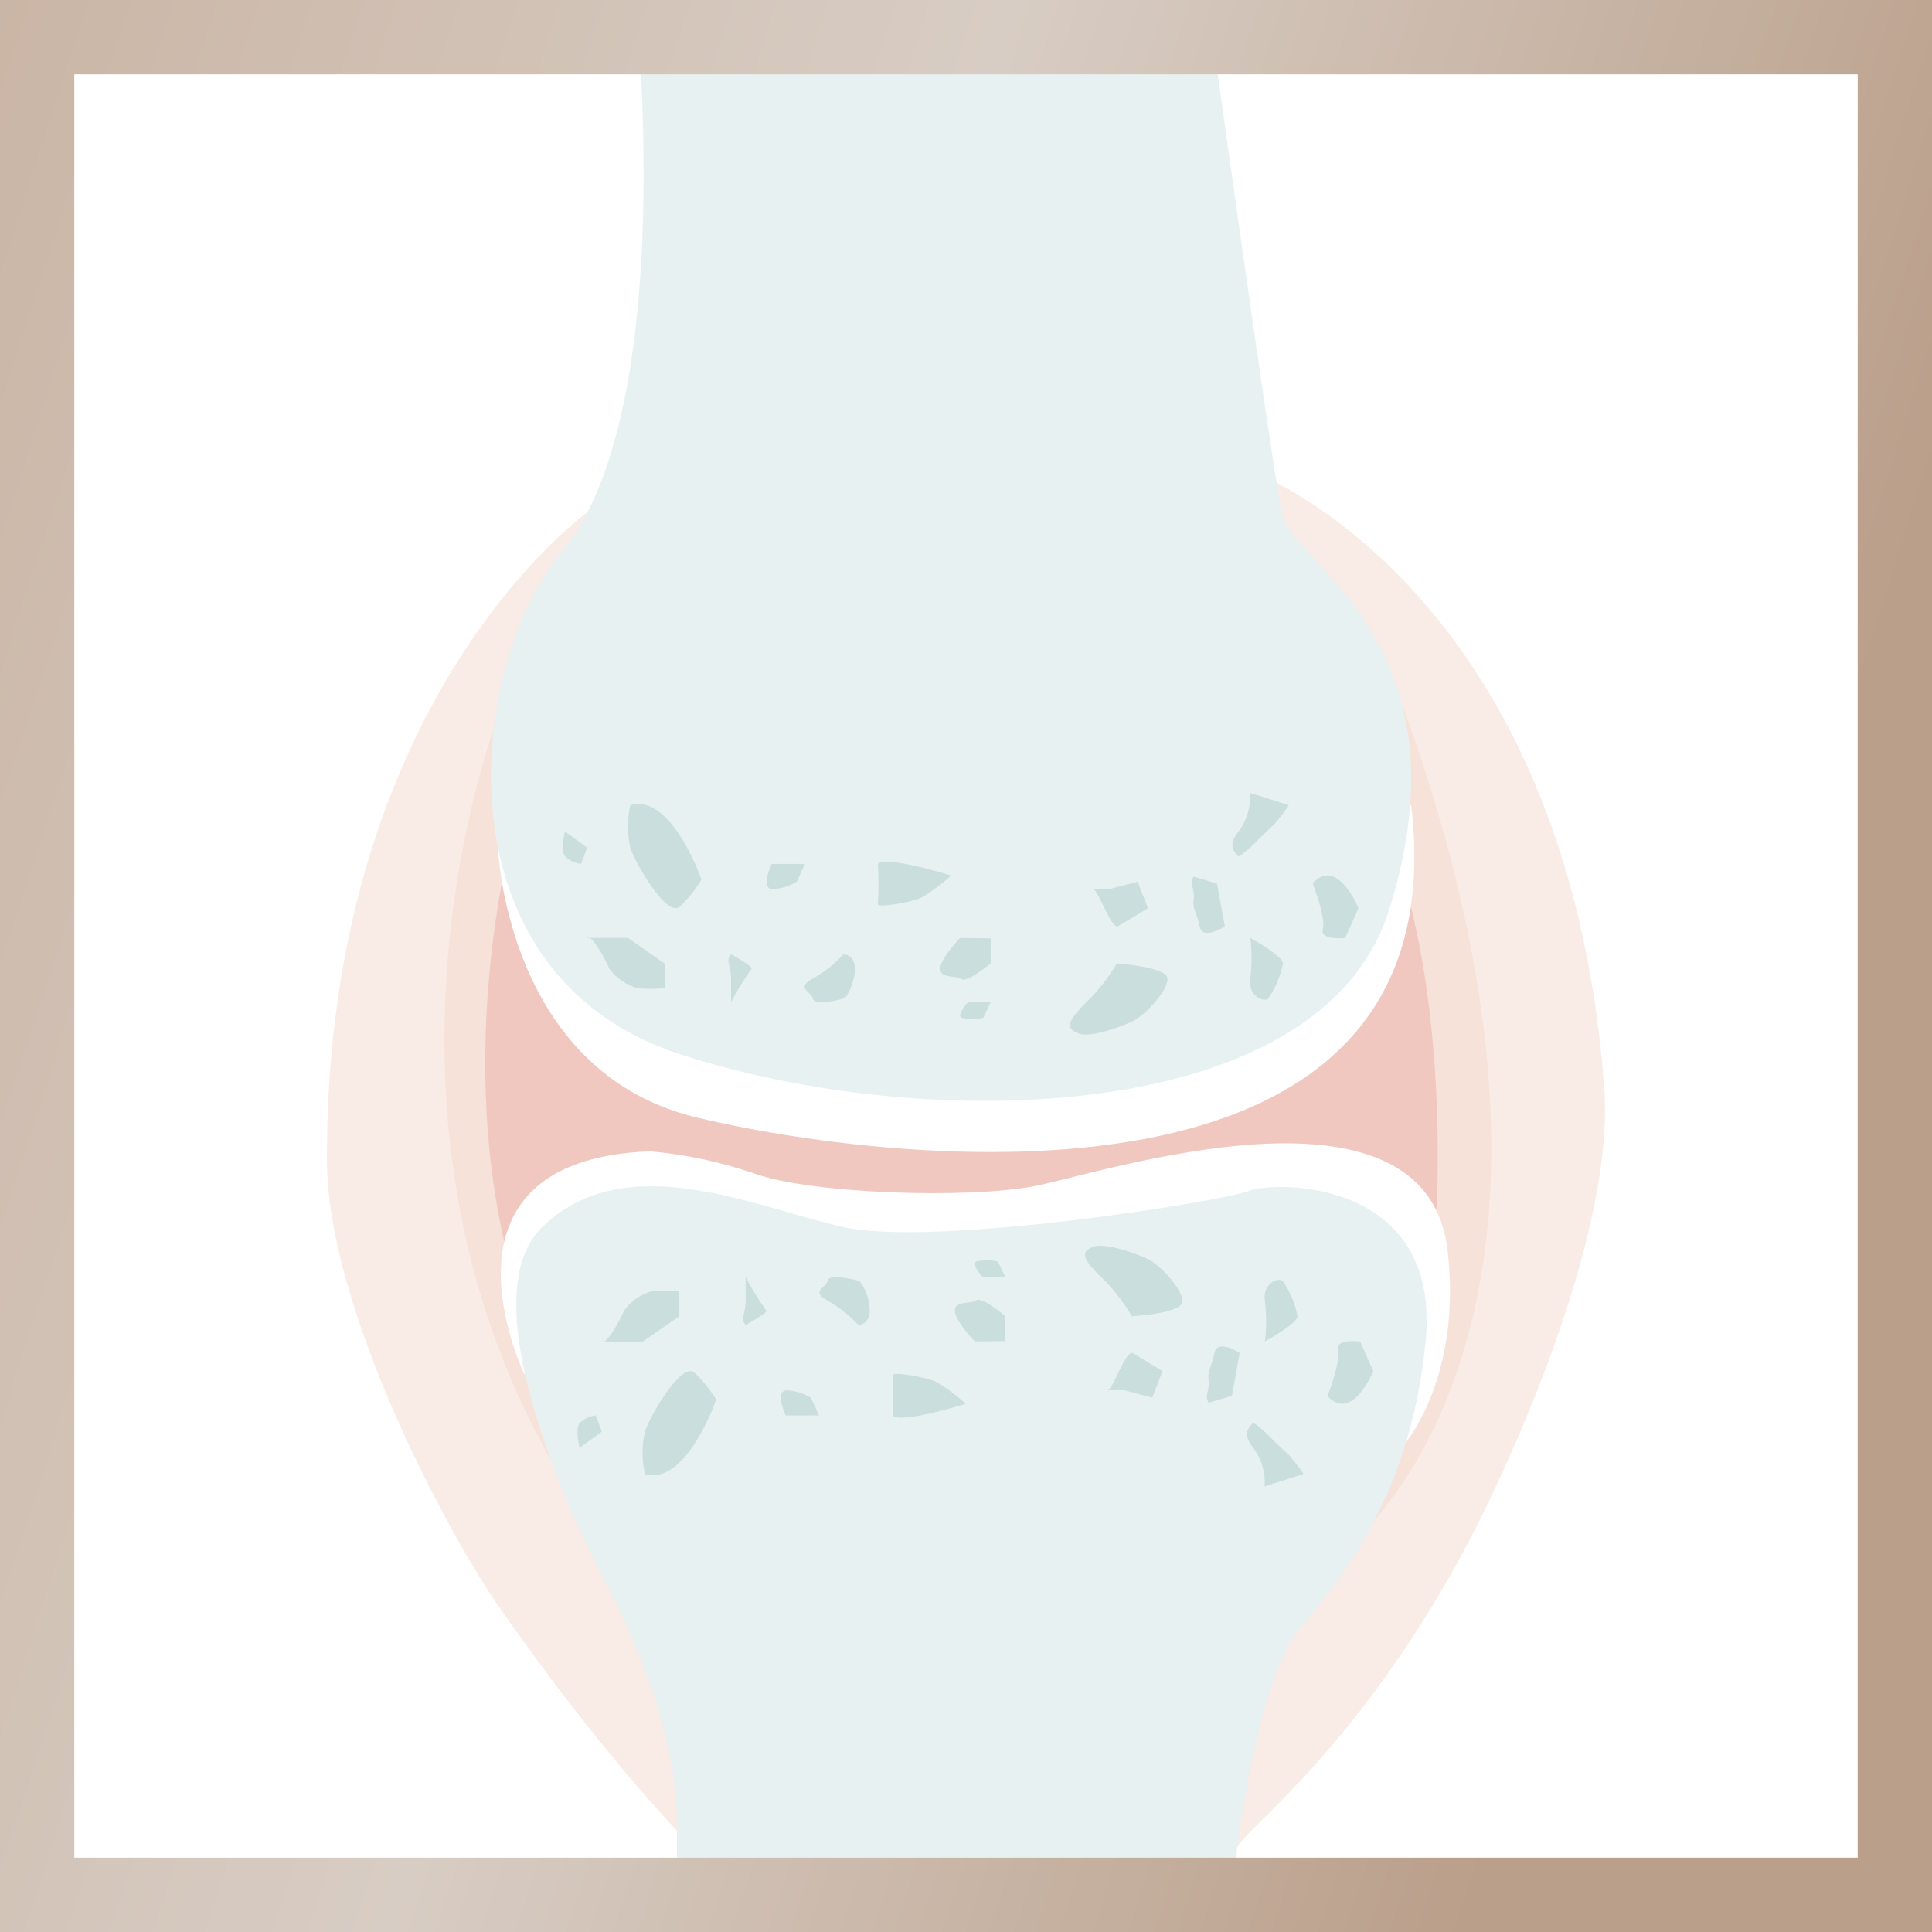<svg width="260" height="260" viewBox="0 0 260 260" fill="none" xmlns="http://www.w3.org/2000/svg">
<path d="M0 0H260V260H0V0Z" fill="white"/>
<g clip-path="url(#clip0_330_4062)">
<path d="M79.037 68.946C79.037 68.946 43.834 93.965 44 156.111C44 175.96 60.237 206.424 67.455 216.68C85.743 242.708 95.482 249.993 95.482 251.789C95.482 254.333 102.95 233.903 102.95 233.005C102.95 232.106 79.037 68.946 79.037 68.946Z" fill="#F9EBE5"/>
<path d="M167.926 63.169C167.926 63.169 210.721 78.373 215.889 146.283C217.399 166.076 203.046 197.426 197.117 208.484C182.057 236.502 166.249 247.062 166.457 248.845C166.762 251.375 163.922 229.798 163.811 228.913C163.7 228.029 167.926 63.169 167.926 63.169Z" fill="#F9EBE5"/>
<path d="M67.012 96.494C67.012 96.494 46.882 147.928 73.939 196.126C100.996 244.325 125.435 184.433 133.928 187.391C142.42 190.349 183.706 207.157 184.842 204.876C185.978 202.595 217.455 173.084 188.43 94.034L69.436 95.071L67.012 96.494Z" fill="#F6E2D9"/>
<path d="M69.464 110.317C69.464 110.317 58.381 147.776 72.373 181.447C86.366 215.119 191.852 180.48 191.852 180.48C191.852 180.48 198.1 139.938 186.158 110.317C174.216 80.695 69.464 110.317 69.464 110.317Z" fill="#F0C8C0"/>
<path d="M70.586 184.958C70.586 184.958 56.524 156.138 87.447 154.936C92.303 155.357 97.088 156.383 101.689 157.991C109.336 160.658 130.187 161.363 139.22 159.622C148.253 157.88 191.949 143.408 194.817 168.33C196.77 185.262 189.137 194.178 189.137 194.178L70.586 184.958Z" fill="white"/>
<path d="M67.012 114.063C67.012 114.063 68.051 144.209 93.764 150.388C119.478 156.567 196.77 165.897 189.912 108.368L67.012 114.063Z" fill="white"/>
<path d="M85.521 0C85.521 0 91.464 55.11 75.671 74.13C62.648 89.804 58.602 131.106 91.465 141.86C124.327 152.613 177.707 151.604 186.892 122.591C198.266 86.653 173.953 75.858 172.526 69.14C171.099 62.422 162.495 0.028 162.495 0.028" fill="#E8F1F1"/>
<path d="M165.875 257.526C165.349 252.785 169.172 226.591 174.354 219.97C179.535 213.349 189.732 202.361 191.852 180.521C193.972 158.682 171.708 158.847 167.995 160.285C164.282 161.723 125.573 167.887 113.381 165.109C101.19 162.331 84.205 154.328 72.983 165.109C61.761 175.891 81.032 212.105 81.032 212.105C81.032 212.105 91.104 230.075 91.104 245.044V259.972" fill="#E8F1F1"/>
<path d="M84.815 108.368C84.403 110.244 84.403 112.187 84.815 114.063C85.563 116.357 89.775 123.504 91.465 122.025C92.608 120.949 93.596 119.721 94.402 118.375C94.402 118.375 90.37 106.682 84.815 108.368Z" fill="#CADEDE"/>
<path d="M113.534 128.41C112.324 129.711 110.922 130.82 109.378 131.7C106.995 132.999 109.184 133.386 109.378 134.382C109.572 135.377 112.786 134.589 113.534 134.382C114.282 134.174 116.541 128.811 113.534 128.41Z" fill="#CADEDE"/>
<path d="M130.27 134.879C130.27 134.879 128.677 136.58 129.397 136.98C130.361 137.188 131.358 137.188 132.321 136.98L133.318 134.879H130.27Z" fill="#CADEDE"/>
<path d="M150.289 129.668C149.153 131.606 147.755 133.378 146.133 134.935C143.362 137.699 143.542 138.432 145.136 139.081C146.729 139.731 151.329 138.045 152.728 137.271C154.127 136.496 157.119 133.4 157.119 131.742C157.119 130.083 150.289 129.668 150.289 129.668Z" fill="#CADEDE"/>
<path d="M168.258 126.227C168.483 128.026 168.483 129.846 168.258 131.645C167.856 133.995 170.059 134.921 170.655 134.409C171.644 132.985 172.323 131.37 172.65 129.668C172.65 128.618 168.258 126.227 168.258 126.227Z" fill="#CADEDE"/>
<path d="M176.64 118.845C176.64 118.845 178.441 123.434 178.026 125.024C177.61 126.613 181.018 126.226 181.018 126.226L182.819 122.232C182.819 122.232 180.034 115.265 176.64 118.845Z" fill="#CADEDE"/>
<path d="M147.089 119.647C147.893 119.854 149.528 125.176 150.511 124.623L154.488 122.232L153.102 118.652L149.306 119.647H147.089Z" fill="#CADEDE"/>
<path d="M129.203 126.227C129.203 126.227 126.529 128.991 126.529 130.373C126.529 131.756 128.677 131.203 129.397 131.756C130.118 132.308 133.318 129.668 133.318 129.668V126.282L129.203 126.227Z" fill="#CADEDE"/>
<path d="M79.01 126.226C79.606 125.618 81.6 129.337 82.002 130.373C82.945 131.64 84.279 132.563 85.798 132.999C87.011 133.1 88.23 133.1 89.442 132.999V129.668L84.482 126.213L79.01 126.226Z" fill="#CADEDE"/>
<path d="M76.017 111.879C76.017 111.879 75.421 114.367 76.017 115.21C76.604 115.801 77.377 116.172 78.206 116.261L79.009 114.077L76.017 111.879Z" fill="#CADEDE"/>
<path d="M98.378 128.41C97.574 129.406 98.378 129.793 98.378 131.769V134.879C99.189 133.311 100.115 131.805 101.148 130.373C101.564 130.207 98.378 128.41 98.378 128.41Z" fill="#CADEDE"/>
<path d="M103.836 116.26C103.642 116.661 102.451 119.453 103.836 119.647C105.037 119.628 106.21 119.284 107.231 118.652L108.311 116.26H103.836Z" fill="#CADEDE"/>
<path d="M118.148 116.26C118.246 118.061 118.246 119.865 118.148 121.665C117.94 122.232 122.54 121.444 123.939 120.836C125.397 119.981 126.758 118.971 127.998 117.822C127.998 117.822 119.145 115.072 118.148 116.26Z" fill="#CADEDE"/>
<path d="M168.203 106.695C168.346 108.549 167.809 110.391 166.693 111.879C164.864 114.076 166.555 114.961 166.61 115.21C166.665 115.459 168.231 114.076 168.231 114.076C168.231 114.076 171.002 111.312 171.445 110.98C172.171 110.154 172.842 109.281 173.454 108.368L168.203 106.695Z" fill="#CADEDE"/>
<path d="M160.639 117.961C160.043 118.845 160.847 119.841 160.639 121.043C160.431 122.246 161.041 122.729 161.442 124.678C161.844 126.627 164.837 124.678 164.837 124.678L163.784 118.914L160.639 117.961Z" fill="#CADEDE"/>
<path d="M86.782 198.366C86.37 196.494 86.37 194.556 86.782 192.685C87.544 190.39 91.755 183.23 93.432 184.709C94.584 185.785 95.577 187.018 96.383 188.372C96.383 188.372 92.337 200.052 86.782 198.366Z" fill="#CADEDE"/>
<path d="M115.529 178.323C114.314 177.028 112.913 175.919 111.373 175.033C108.976 173.748 111.179 173.347 111.373 172.352C111.567 171.357 114.767 172.158 115.529 172.352C116.291 172.545 118.522 177.936 115.529 178.323Z" fill="#CADEDE"/>
<path d="M132.238 171.854C132.238 171.854 130.644 170.168 131.378 169.767C132.337 169.562 133.329 169.562 134.288 169.767L135.285 171.854H132.238Z" fill="#CADEDE"/>
<path d="M152.326 177.135C151.186 175.195 149.788 173.419 148.17 171.854C145.399 169.159 145.566 168.371 147.173 167.777C148.78 167.182 153.352 168.814 154.751 169.588C156.15 170.362 159.142 173.458 159.142 175.117C159.142 176.775 152.326 177.135 152.326 177.135Z" fill="#CADEDE"/>
<path d="M170.225 180.521C170.449 178.717 170.449 176.893 170.225 175.089C169.838 172.753 172.026 171.827 172.622 172.393C173.618 173.814 174.299 175.43 174.617 177.134C174.617 178.13 170.225 180.521 170.225 180.521Z" fill="#CADEDE"/>
<path d="M178.649 187.888C178.649 187.888 180.436 183.313 180.034 181.71C179.633 180.106 183.027 180.521 183.027 180.521L184.814 184.516C184.814 184.516 182.015 191.468 178.649 187.888Z" fill="#CADEDE"/>
<path d="M149.07 187.087C149.86 186.893 151.495 181.558 152.479 182.11L156.455 184.516L155.069 188.096L151.273 187.087H149.07Z" fill="#CADEDE"/>
<path d="M131.185 180.521C131.185 180.521 128.497 177.757 128.497 176.374C128.497 174.992 130.644 175.531 131.379 174.992C132.113 174.453 135.285 177.093 135.285 177.093V180.48L131.185 180.521Z" fill="#CADEDE"/>
<path d="M80.991 180.521C81.587 181.115 83.581 177.411 83.983 176.374C84.906 175.094 86.241 174.167 87.765 173.748C88.977 173.64 90.197 173.64 91.409 173.748V177.134L86.449 180.59L80.991 180.521Z" fill="#CADEDE"/>
<path d="M77.984 194.855C77.984 194.855 77.389 192.367 77.984 191.524C78.582 190.939 79.356 190.57 80.187 190.473L80.991 192.671L77.984 194.855Z" fill="#CADEDE"/>
<path d="M100.345 178.323C99.555 177.328 100.345 176.941 100.345 174.978V171.854C101.159 173.425 102.085 174.936 103.116 176.374C103.545 176.54 100.345 178.323 100.345 178.323Z" fill="#CADEDE"/>
<path d="M105.748 190.487C105.54 190.1 104.363 187.308 105.748 187.1C106.945 187.13 108.112 187.479 109.129 188.109L110.223 190.487H105.748Z" fill="#CADEDE"/>
<path d="M120.115 190.487C120.219 188.692 120.219 186.892 120.115 185.096C119.921 184.516 124.507 185.317 125.906 185.912C127.367 186.763 128.728 187.773 129.965 188.925C129.965 188.925 121.112 191.676 120.115 190.487Z" fill="#CADEDE"/>
<path d="M170.184 200.038C170.318 198.184 169.777 196.343 168.66 194.855C166.832 192.671 168.522 191.772 168.577 191.524C168.633 191.275 170.198 192.671 170.198 192.671C170.198 192.671 172.969 195.435 173.426 195.767C174.148 196.589 174.814 197.457 175.421 198.366L170.184 200.038Z" fill="#CADEDE"/>
<path d="M162.648 188.773C162.052 187.888 162.841 186.893 162.648 185.704C162.454 184.516 163.036 184.018 163.437 182.069C163.839 180.12 166.831 182.069 166.831 182.069L165.792 187.833L162.648 188.773Z" fill="#CADEDE"/>
</g>
<rect x="5" y="5" width="250" height="250" stroke="url(#paint0_linear_330_4062)" stroke-width="10"/>
<defs>
<linearGradient id="paint0_linear_330_4062" x1="-2.6" y1="3.10153e-06" x2="311.239" y2="101.377" gradientUnits="userSpaceOnUse">
<stop stop-color="#AE9481"/>
<stop stop-color="#B4A193"/>
<stop offset="0" stop-color="#CAB5A5"/>
<stop offset="0.401" stop-color="#D8CDC4"/>
<stop offset="0.821" stop-color="#BA9F8A"/>
</linearGradient>
<clipPath id="clip0_330_4062">
<rect width="172" height="260" fill="white" transform="translate(44)"/>
</clipPath>
</defs>
</svg>
